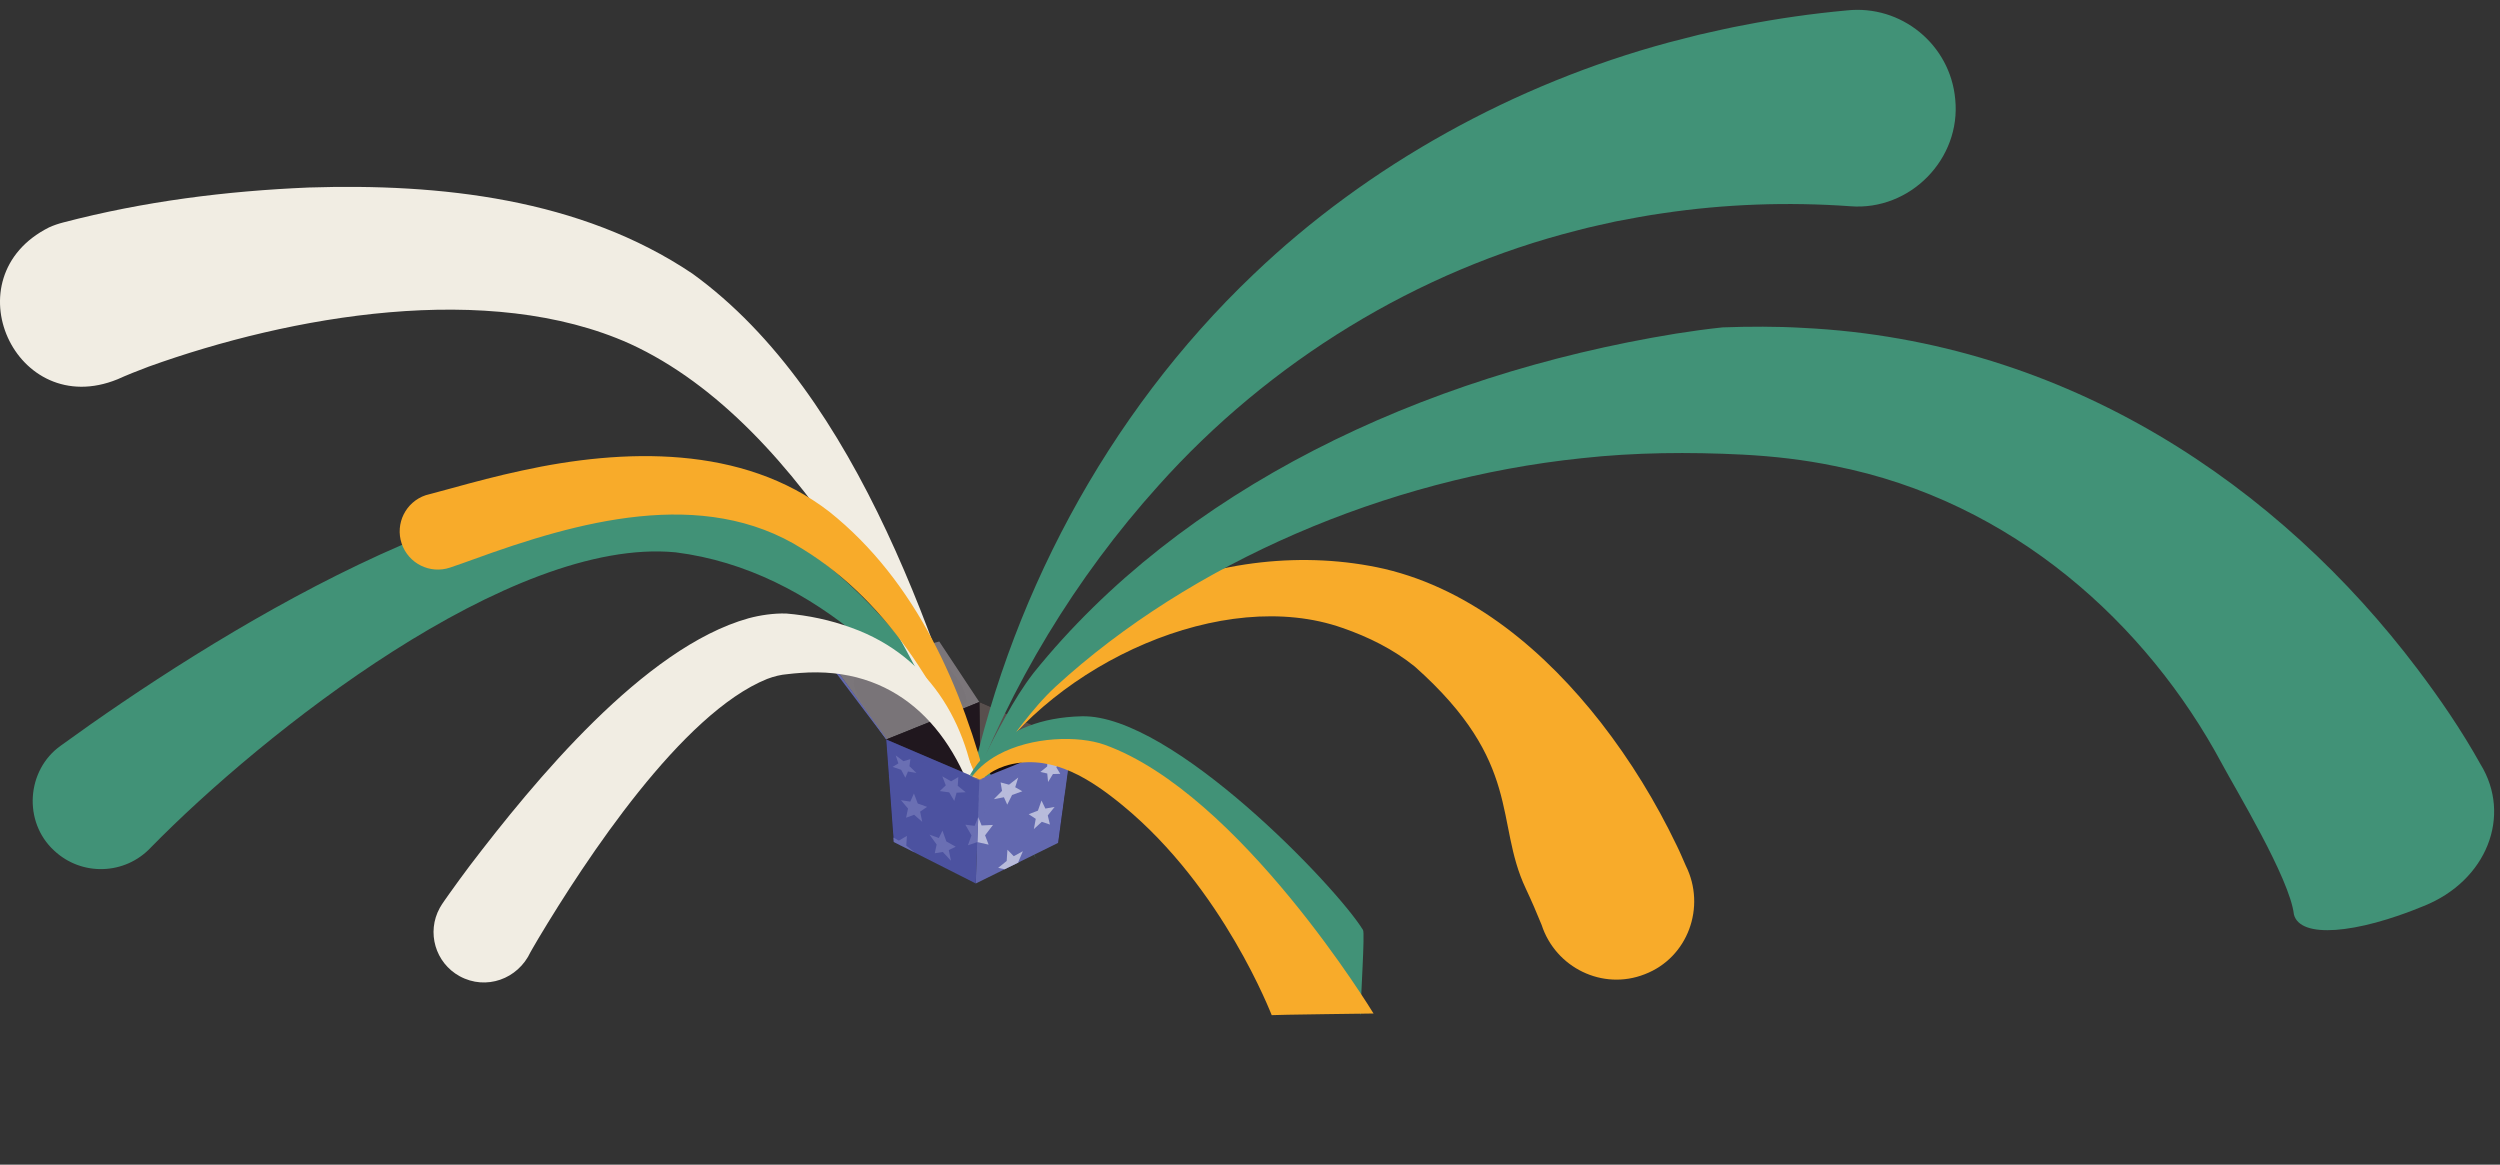 <svg width="1655" height="771" viewBox="0 0 1655 771" fill="none" xmlns="http://www.w3.org/2000/svg">
<rect x="0" y="0" width="1655" height="771" fill="#333333" stroke="none"/>
<path d="M709.496 491.275L648.297 464.766L649.313 543.062L700.514 557.963L709.496 491.275Z" fill="#20171E"/>
<g style="mix-blend-mode:multiply" opacity="0.45">
<path d="M709.496 491.275L648.297 464.766L649.313 543.062L700.514 557.963L709.496 491.275Z" fill="#080000"/>
</g>
<g style="mix-blend-mode:multiply" opacity="0.65">
<path d="M709.497 491.274L703.029 537.417C700.129 526.914 702.651 515.254 700.819 503.839C700.211 500.056 695.271 496.674 691.659 494.879C658.652 478.509 653.742 499.76 648.973 510.997C648.735 495.332 648.624 480.964 648.312 464.758L709.504 491.274H709.497Z" fill="#7B726D"/>
</g>
<path d="M586.696 489.545L553 442.282L621.787 424.711L648.296 464.764L586.696 489.545Z" fill="#797478"/>
<path d="M587.243 489.477V490.219L552.664 444.433L552.998 442.289L587.243 489.477Z" fill="#6268AF"/>
<g style="mix-blend-mode:multiply" opacity="0.2">
<path d="M639.959 463.934C637.948 451.288 629.738 443.707 620.318 435.244C616.928 432.3 611.692 433.145 607.256 433.909C591.087 436.691 580.94 439.346 568.709 445.458C565.742 446.986 564.629 451.028 565.408 453.995C567.277 461.308 571.831 466.582 575.369 472.938L552.984 442.291L621.772 424.727L648.281 464.772L612.315 479.354C621.601 474.14 641.064 467.175 639.951 463.941L639.959 463.934Z" fill="#847F84"/>
</g>
<path d="M648.295 464.766L586.695 489.547L591.62 557.399L649.311 543.062L648.295 464.766Z" fill="#20171E"/>
<g style="mix-blend-mode:multiply" opacity="0.25">
<path d="M648.295 464.766L586.695 489.547L591.62 557.399L649.311 543.062L648.295 464.766Z" fill="#20171E"/>
</g>
<path d="M686.103 568.73C677.282 555.413 669.1 541.658 660.35 528.299C611.265 452.222 540.86 377.457 447.202 365.636C337.823 355.202 173.854 485.489 99.781 561.118C82.672 579.295 54.046 580.179 35.835 563.093C15.181 544.127 17.429 509.817 40.242 493.614C138.279 422.481 330.117 301.365 453.564 325.237C460.237 326.569 467.097 328.208 473.473 330.715C499.411 340.567 523.915 355.136 545.318 372.319C590.198 408.251 623.786 455.898 651.712 505.497C663.657 526.324 673.974 548.014 686.093 568.739L686.103 568.73Z" fill="#419277"/>
<g style="mix-blend-mode:multiply" opacity="0.35">
<path d="M648.287 464.765L648.866 510.96C648.198 507.281 644.564 495.739 641.968 492.676C635.159 484.651 606.499 493.833 602.115 501.977C592.629 519.608 591.167 530.474 591.39 549.477C591.627 550.597 591.791 551.732 591.412 552.852L586.688 489.539L648.287 464.758V464.765Z" fill="#20171E"/>
</g>
<path d="M640.087 530.815C666.323 399.223 732.374 274.384 829.819 181.624C905.547 109.187 1002.72 55.573 1104.89 28.056C1110.93 26.516 1118.64 24.521 1124.68 23C1133.54 21.01 1145.74 18.19 1154.69 16.57C1177.07 12.224 1199.77 8.993 1222.54 6.903C1258.63 2.97 1291.08 29.475 1294.36 65.671C1298.36 105.236 1264.43 139.711 1224.87 136.528C1183.6 133.581 1141.57 135.059 1100.6 141.196C1091.13 142.478 1078.92 144.813 1069.61 146.584C1062.09 148.327 1051.87 150.391 1044.48 152.443C938.414 179.134 840.358 239.286 766.864 321.494C711.895 382.523 668.942 453.741 640.068 530.816L640.087 530.815Z" fill="#419277"/>
<path d="M650.971 512.41C680.992 402.596 811.342 352.715 916.415 376.579C975.527 390.502 1023.7 432.171 1059.78 478.323C1079.48 503.656 1096.11 530.833 1109.97 559.684C1112.1 563.947 1114.07 568.765 1116.03 573.15C1129.56 600.303 1117.47 634.025 1088.78 644.959C1060.93 655.91 1029.79 640.61 1020.58 612.348C1017.29 604.218 1013.8 596.16 1010.04 588.171C989.245 544.118 1008.31 505.043 936.651 441.313C922.363 429.762 905.966 421.676 888.697 415.684C809.839 387.93 698.818 438.838 650.987 512.4L650.971 512.41Z" fill="#F8AB2A"/>
<path d="M637.361 534.043C645.17 513.642 654.794 493.726 665.72 474.316C671.168 464.44 677.279 454.453 684.293 445.391C781.734 324.436 939.772 248.482 1109.41 220.867C1119.65 219.249 1129.93 217.817 1140.37 216.721C1157.88 216.105 1176.23 216.029 1193.69 217.066C1368.88 225.64 1509.08 322.008 1600.32 442.83C1615.62 463.069 1629.87 483.979 1642.07 505.891C1663.11 540.06 1646.23 583.121 1604.47 599.801C1559.68 618.328 1522.7 621.483 1518.57 605.388C1515.86 581.534 1479.55 521.847 1470.74 505.274C1421.62 413.708 1332.85 331.76 1214.35 308.47C1194.62 304.354 1174.06 302.02 1153.74 300.959C1118.32 299.179 1082.35 299.439 1046.99 303.349C917.492 316.856 788.237 372.603 698.792 454.564C690.505 462.234 683.343 470.808 676.602 479.445C662.723 497.197 649.743 515.451 637.361 534.043Z" fill="#419277"/>
<path d="M660.574 557.057C611.103 443.811 533.857 281.267 417.169 227.65C323.553 185.491 192.183 208.982 98.416 242.713C91.231 245.412 84.067 248.251 77.746 251.111C10.157 278.569 -33.054 183.498 32.425 150.562C35.49 149.152 38.675 148.095 41.881 147.259C95.301 133.294 149.475 126.437 204.413 124.131C291.135 121.372 384.248 131.3 458.399 181.152C569.44 261.522 622.86 430.651 660.584 557.067L660.574 557.057Z" fill="#F1EDE3"/>
<path d="M662.585 555.939C658.69 546.217 655.12 536.349 651.259 526.616C626.451 463.28 590.574 399.871 531.427 363.487C465.245 321.583 381.647 345.458 313.285 370.336C308.326 372.116 303.318 373.942 297.858 375.761C284.619 380.178 270.307 373.027 265.889 359.788C261.472 346.548 268.623 332.236 281.863 327.818C287.201 326.303 292.652 325.008 298.415 323.358C313.94 319.074 329.508 314.939 345.412 311.532C412.75 296.773 491.586 294.375 548.964 338.726C606.767 384.819 637.437 455.56 654.98 525.419C657.608 535.58 659.924 545.805 662.583 555.946L662.585 555.939Z" fill="#F8AB2A"/>
<path d="M647.318 537.289C630.512 480.28 591.9 440.666 529.634 445.499C526.95 445.671 524.183 445.951 521.498 446.268C516.8 446.657 512.601 447.671 507.884 449.445C451.369 472.198 387.851 568.776 356.423 621.26L352.895 627.306L351.181 630.302C342.881 648.159 321.784 655.806 304.288 646.249C288.144 637.388 282.257 617.142 291.137 601.032C292.833 597.982 295.418 594.616 297.404 591.71C301.712 585.637 306.429 579.193 310.846 573.302C353.521 517.342 426.281 428.629 495.567 409.297C503.295 407.215 512.047 405.939 520.401 406.147C535.14 407.369 549.679 410.464 563.647 415.569C617.333 434.855 643.709 483.022 647.318 537.298V537.289Z" fill="#F1EDE3"/>
<path d="M709.49 491.273L647.853 516.143L645.977 584.864L700.508 557.962L709.49 491.273Z" fill="#6268AF"/>
<path d="M648.354 515.885L586.688 489.547L591.672 557.414L645.973 584.865L648.354 515.885Z" fill="#4C52A0"/>
<g style="mix-blend-mode:multiply" opacity="0.3">
<path d="M648.362 515.885L646.575 565.633C645.47 547.839 643.415 538.916 637.585 523.696C633.721 512.184 600.633 498.062 594.276 503.61C587.92 509.165 592.296 544.249 591.294 552.155L586.703 489.547L648.37 515.885H648.362Z" fill="#4C52A0"/>
</g>
<g style="mix-blend-mode:screen" opacity="0.25">
<path d="M658.936 523.338C649.434 533.514 646.779 565.794 646.586 566.462L648.373 515.943L709.491 491.273L704.833 526.691C704.492 522.018 703.995 517.352 703.201 512.754C700.976 495.175 668.793 512.412 658.928 523.338H658.936Z" fill="#6268AF"/>
</g>
<path d="M689.477 529.938L687.104 536.65L680.984 539.001L685.665 542.065L684.426 548.844L689.685 544.03L695.047 545.87L693.623 539.832L698.17 534.188L692.029 535.27L689.477 529.938Z" fill="#B8BBDB"/>
<path d="M623.911 549.867L621.522 554.763L615.344 552.545L620.061 559.05L618.815 564.865L624.126 563.99L629.533 569.79L628.094 562.743L632.685 560.526L626.484 557.04L623.911 549.867Z" fill="#6A6FB3"/>
<path d="M634.409 514.42L629.61 517.238L623.817 513.938L626.102 519.894L622.148 523.691L628.364 524.544L631.717 530.196L633.267 524.767L639.297 524.463L634.038 520.25L634.409 514.42Z" fill="#6A6FB3"/>
<path d="M595.036 556.497L600.369 553.359L599.961 559.842L605.376 564.181L591.646 557.328L591.461 554.465L595.036 556.497Z" fill="#6A6FB3"/>
<path d="M605.027 525.281L607.556 531.934L613.734 534.137L609.121 537.305L610.515 544.062L605.145 539.367L599.827 541.34L601.118 535.265L596.438 529.732L602.601 530.674L605.027 525.281Z" fill="#6A6FB3"/>
<path d="M649.82 546.456L657.363 546.107L652.119 552.99L654.463 559.154L647.023 557.463L647.602 540.938L649.82 546.456Z" fill="#B8BBDB"/>
<path d="M643.134 553.03L639.047 545.954L645.233 546.695L647.525 540.977L647.614 541.258L647.02 557.465L640.76 559.564L643.134 553.03Z" fill="#6A6FB3"/>
<path d="M674.069 514.719L667.964 519.466L662.409 517.96L663.343 523.567L657.914 529.064L664.59 527.78L666.792 532.683L669.989 526.282L676.776 523.82L672.073 521.142L674.069 514.719Z" fill="#B8BBDB"/>
<path d="M592.952 500.078L598.115 503.898L602.698 502.541L602.038 507.221L606.652 511.679L601.074 510.744L599.346 514.861L596.564 509.602L590.883 507.688L594.732 505.374L592.952 500.078Z" fill="#6A6FB3"/>
<path d="M693.614 501.516L693.214 507.427L688.719 511.039L693.28 512.055L693.829 517.693L697.048 512.412L701.884 512.278L699.311 507.998L701.743 502.28L696.944 504.92L693.614 501.516Z" fill="#B8BBDB"/>
<path d="M666.425 569.971L666.922 562.531L671.113 566.811L677.158 563.488L674.095 570.69L674.258 570.965L665.053 575.467L660.773 574.517L666.425 569.971Z" fill="#B8BBDB"/>
<mask id="mask0_640_740" style="mask-type:alpha" maskUnits="userSpaceOnUse" x="595" y="353" width="507" height="396">
<path d="M648.5 516.008L610.5 499.508L595.344 457.75L780.344 353.75L1101.34 748.25H796.844C796.844 748.25 709.346 604.287 652 514.508C649.5 515.508 648.5 516.008 648.5 516.008Z" fill="#D9D9D9"/>
</mask>
<g mask="url(#mask0_640_740)">
<path d="M902.33 615.695C885.567 587.981 776.037 472.887 716.248 474.179C688.289 474.788 669.504 483.849 656.874 495.116C636.28 513.499 632.069 537.755 631.229 540.822C638.488 519.995 649.523 508.008 661.873 501.203C672.166 495.532 683.374 493.459 694.075 492.867C785.708 487.798 890.887 654.973 900.693 671.759C900.812 659.029 903.632 617.855 902.329 615.7L902.33 615.695Z" fill="#419277"/>
<path d="M731.248 493.031C714.078 486.878 683.051 487.458 660.757 499.625C652.736 504.003 645.839 509.885 641.131 517.497C633.167 530.362 629.456 543.252 628.441 561.866C634.135 534.029 644.442 513.929 665.169 507.129C666.791 506.596 668.473 506.134 670.228 505.769C697.713 500.028 722.22 515.94 743.24 533.214C810.011 588.091 841.763 672.103 841.878 672.024C842.213 671.787 909.28 670.943 909.28 670.943C909.28 670.943 820.676 525.092 731.248 493.031Z" fill="#F8AB2A"/>
</g>
</svg>
